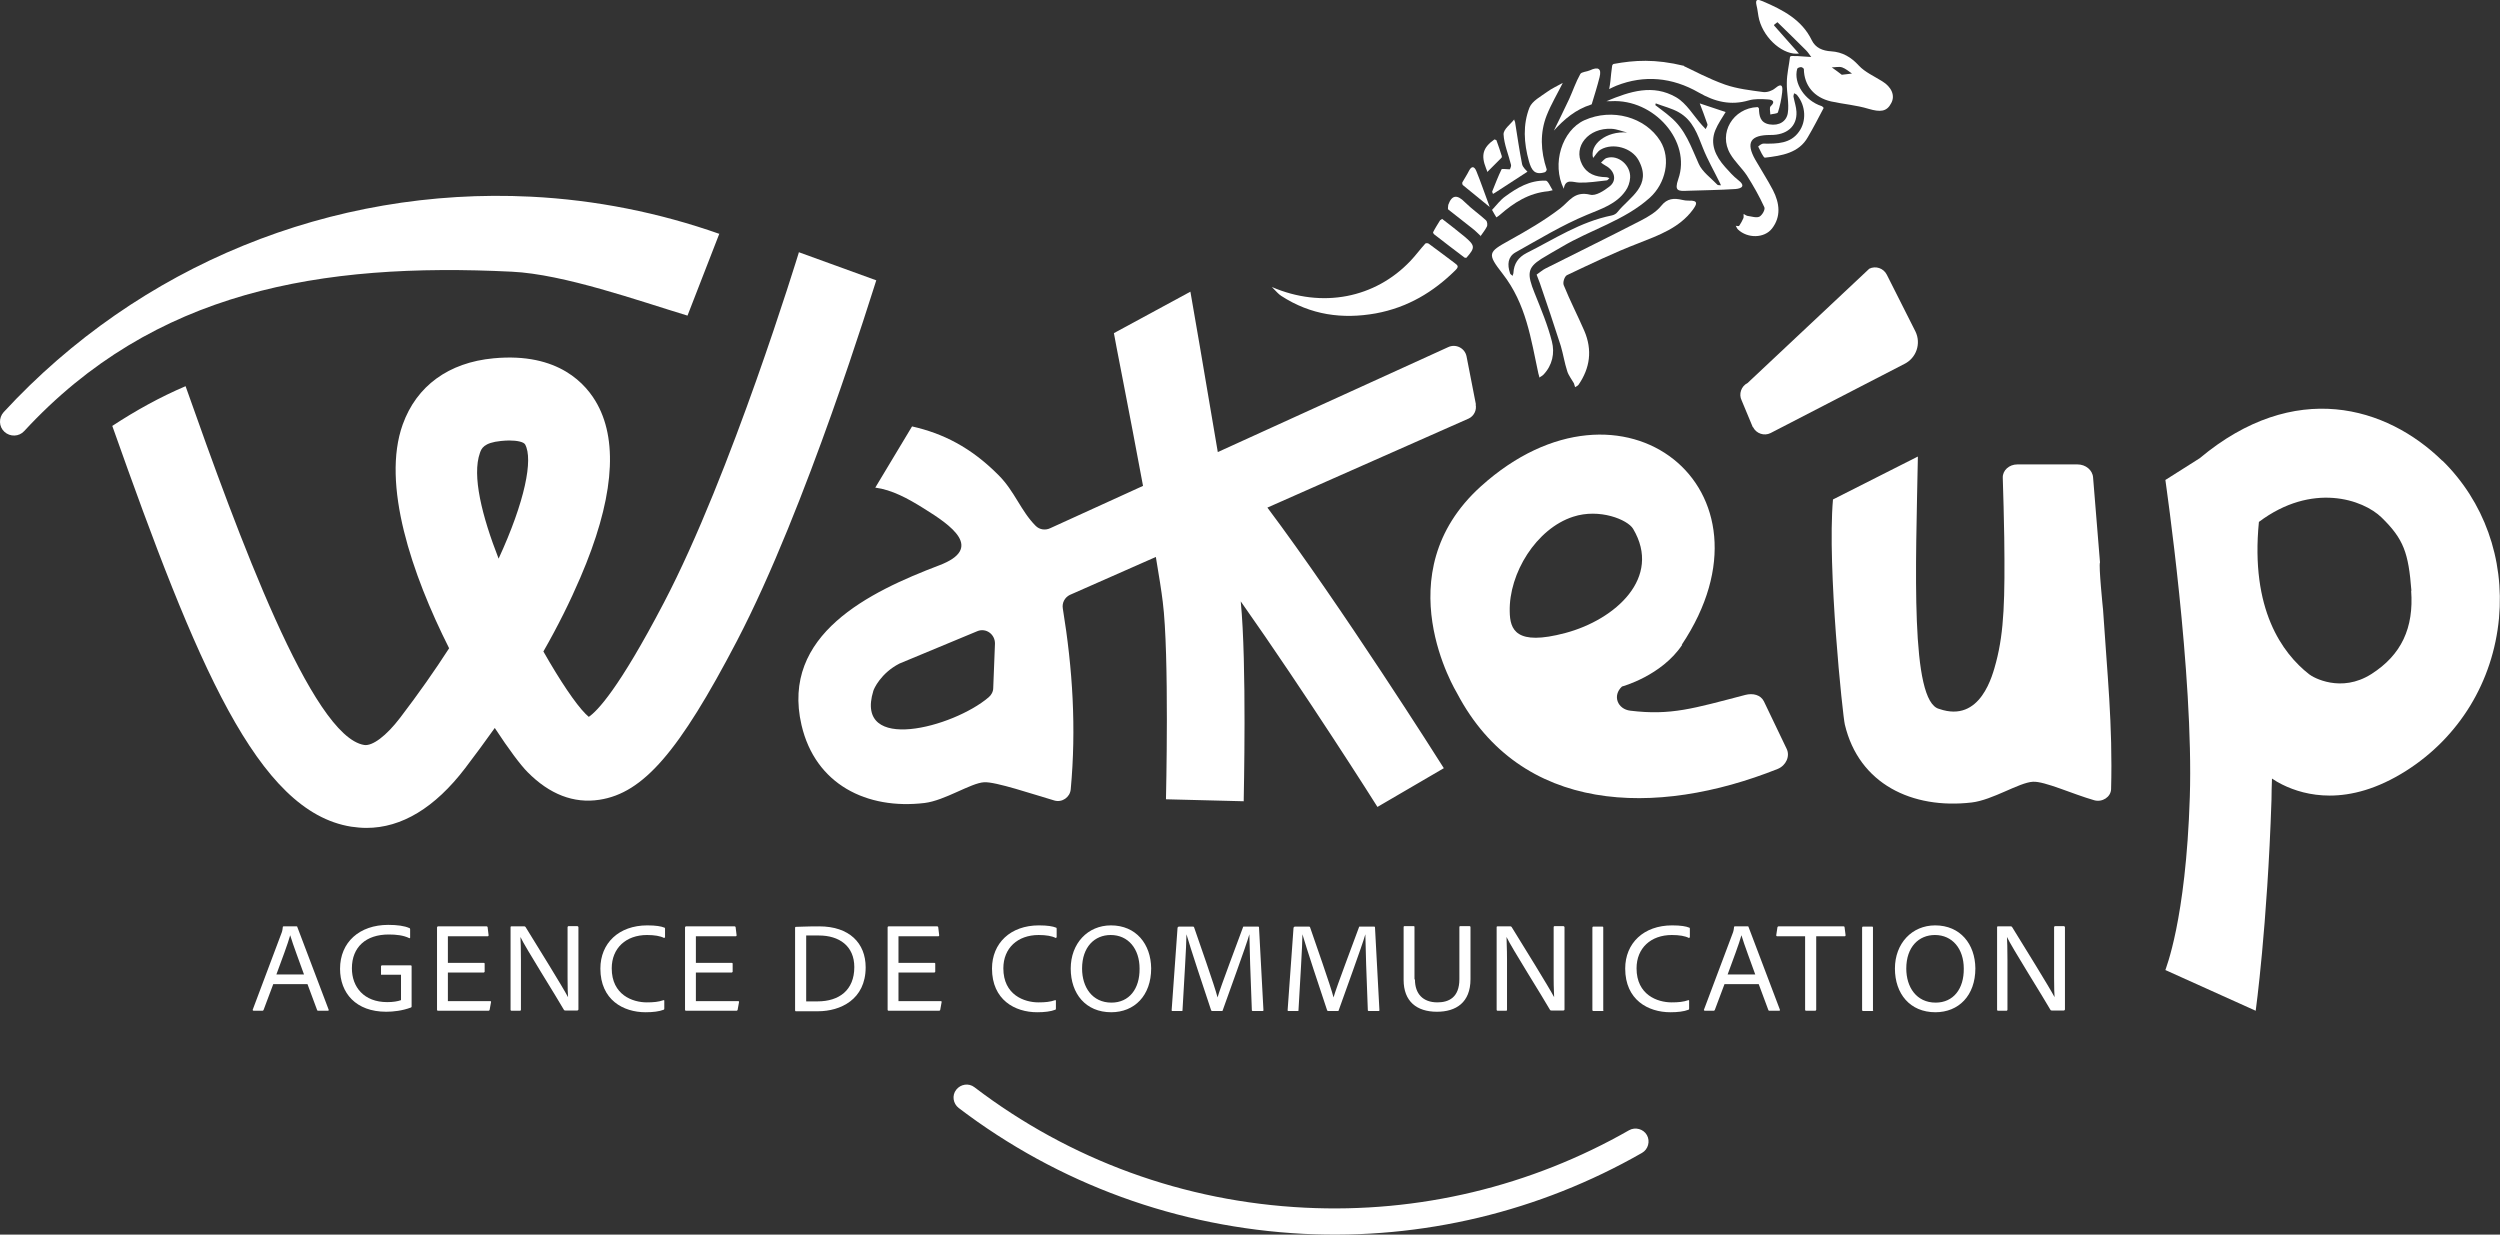 <svg xmlns="http://www.w3.org/2000/svg" id="Calque_2" data-name="Calque 2" viewBox="0 0 101.31 50.03"><rect x="0" y="0" width="101.31" height="50.03" fill="#333333" stroke="none"/><defs><style>      .cls-1 {        fill: #fff;      }    </style></defs><g id="Calque_2-2" data-name="Calque 2"><g id="Calque_1-2" data-name="Calque 1-2"><g><path class="cls-1" d="M66.02,45.8c-3.99,2.28-8.53,3.37-13.14,3.14-4.89-.24-9.52-1.93-13.39-4.88-.23-.18-.56-.13-.74.1s-.13.56.1.74c4.05,3.08,8.88,4.84,13.98,5.1,4.81.24,9.55-.9,13.71-3.28.25-.14.34-.47.2-.72s-.47-.34-.72-.2Z"></path><path class="cls-1" d="M68.15,26.13c4.22-6.32-2.4-11.6-8.14-6.42-3.93,3.55-.99,8.33-.96,8.39,2.57,4.88,8.05,5.03,12.99,3.06.34-.14.51-.52.36-.82l-.92-1.92c-.13-.26-.44-.34-.75-.26-2.11.55-3.01.84-4.66.64-.52-.06-.74-.61-.34-.98,0,0,1.6-.43,2.44-1.69h-.02ZM61.18,24.79c-.04-1.56,1.08-3.37,2.57-3.85,1.07-.35,2.21.12,2.43.49,1.18,1.98-.72,3.68-2.74,4.22s-2.25-.14-2.26-.87h0Z"></path><path class="cls-1" d="M98.97,18.67c-2.25-2.2-5.98-3.32-9.83-.1l-1.39.88c.01.11,1.15,7.88.99,12.85-.16,5.03-.99,6.97-.99,7.01l3.66,1.65s.47-3.41.64-8.55c0-.28.01-.56.02-.86.13.09.27.17.41.24.5.25,1.15.45,1.93.45.88,0,1.92-.26,3.09-1,2.16-1.37,3.53-3.62,3.77-6.19.22-2.41-.61-4.73-2.29-6.38h0ZM97.71,23.94c.11,1.5-.39,2.6-1.62,3.38-1.22.77-2.35.14-2.52,0-1.08-.85-2.38-2.62-2.03-6.17,2.16-1.62,4.22-.91,4.97-.18.9.88,1.09,1.43,1.21,2.97h-.01Z"></path><g><path class="cls-1" d="M11.07,39.89l-.39,1.04s-.02.03-.04.03h-.37s-.04-.02-.03-.04l1.18-3.14s.03-.08.04-.21c0-.02.01-.03.03-.03h.53s.03,0,.03.03l1.27,3.35s0,.04-.02.04h-.41s-.03,0-.04-.03l-.39-1.05h-1.39ZM12.32,39.49c-.12-.34-.46-1.24-.56-1.59h0c-.09.33-.35,1.02-.56,1.59h1.12Z"></path><path class="cls-1" d="M15.48,39.51s-.04,0-.04-.04v-.32s.02-.03.03-.03h1.17s.04,0,.04.03v1.64s0,.03-.03.04c-.35.13-.71.17-1,.17-1.23,0-1.87-.76-1.87-1.74,0-1.08.79-1.78,1.95-1.78.37,0,.66.04.86.13.02,0,.03.03.03.05v.34s-.02.03-.03.02c-.24-.12-.54-.15-.84-.15-.92,0-1.49.51-1.49,1.37,0,.76.49,1.37,1.43,1.37.24,0,.42-.03.56-.08v-1.03h-.77Z"></path><path class="cls-1" d="M19.84,40.93s-.02.03-.04.03h-2.05s-.04,0-.04-.04v-3.34s.01-.04.04-.04h1.97s.03,0,.04.03l.04.33s0,.04-.03.04h-1.62v1.08h1.46s.03,0,.03.03v.33s-.02.03-.03.03h-1.46v1.16h1.72s.03,0,.03.03c0,0-.06.33-.06.33Z"></path><path class="cls-1" d="M20.73,40.96s-.04,0-.04-.04v-3.35s0-.03.03-.03h.53s.03,0,.05.03c.47.76,1.51,2.44,1.72,2.84h0c-.01-.14-.02-.34-.02-.79v-2.05s.01-.04.04-.04h.36s.04.02.04.04v3.34s-.01.04-.05.04h-.48s-.05,0-.06-.03c-.24-.43-1.59-2.57-1.76-2.95h0c.01.2.02.45.02.91v2.04s-.01.04-.03.04h-.36,0Z"></path><path class="cls-1" d="M26.92,40.87s0,.05-.03.05c-.18.07-.43.1-.73.1-.9,0-1.83-.5-1.83-1.77,0-1.03.75-1.75,1.9-1.75.36,0,.57.04.69.09.02,0,.03.02.03.04v.35s-.02.03-.04.03c-.15-.08-.39-.12-.69-.12-.85,0-1.43.53-1.43,1.35,0,1.08.85,1.38,1.42,1.38.28,0,.48-.02.68-.09.02,0,.03,0,.03.02v.32Z"></path><path class="cls-1" d="M29.89,40.93s-.02.03-.04.03h-2.05s-.04,0-.04-.04v-3.34s.01-.04.04-.04h1.97s.03,0,.04.03l.04.33s0,.04-.03.04h-1.62v1.08h1.46s.03,0,.03.03v.33s-.02.03-.03.03h-1.46v1.16h1.72s.03,0,.03.03c0,0-.06.33-.06.33Z"></path><path class="cls-1" d="M32.22,37.6s0-.04.03-.04c.14,0,.41-.02.95-.02,1.22,0,1.88.68,1.88,1.66,0,1.31-1.03,1.78-1.93,1.78-.3,0-.71,0-.9,0-.02,0-.03-.02-.03-.04v-3.33ZM32.67,40.58c.11,0,.29,0,.46,0,.87,0,1.49-.45,1.49-1.39,0-.86-.62-1.28-1.43-1.28-.19,0-.36,0-.52,0v2.65Z"></path><path class="cls-1" d="M38.1,40.93s-.02.03-.04.03h-2.05s-.04,0-.04-.04v-3.34s0-.04.04-.04h1.97s.03,0,.04.03l.04.33s0,.04-.03.04h-1.62v1.08h1.46s.03,0,.03.03v.33s-.02.03-.03.03h-1.46v1.16h1.72s.03,0,.03.03c0,0-.06.33-.06.33Z"></path><path class="cls-1" d="M42.79,40.87s0,.05-.03.05c-.18.07-.43.1-.73.1-.9,0-1.83-.5-1.83-1.77,0-1.03.75-1.75,1.9-1.75.36,0,.57.04.69.09.02,0,.03.02.03.04v.35s-.02.03-.04.03c-.15-.08-.39-.12-.69-.12-.85,0-1.43.53-1.43,1.35,0,1.08.85,1.38,1.42,1.38.28,0,.48-.02.68-.09.02,0,.03,0,.03.02,0,0,0,.32,0,.32Z"></path><path class="cls-1" d="M46.65,39.24c0,1.11-.68,1.78-1.62,1.78-1.03,0-1.64-.75-1.64-1.77s.69-1.75,1.63-1.75c1.02,0,1.62.76,1.63,1.74ZM45.04,40.63c.72,0,1.15-.56,1.14-1.38,0-.8-.46-1.36-1.17-1.36-.65,0-1.16.48-1.16,1.36,0,.75.41,1.38,1.19,1.38Z"></path><path class="cls-1" d="M47.75,37.55h.6s.03,0,.04.03c.18.53.84,2.39.95,2.84h0c.12-.43.84-2.31,1.03-2.84,0-.02,0-.03.04-.03h.58s.03,0,.03.03l.18,3.36s0,.03-.03.03h-.4s-.04,0-.04-.03c-.05-1.19-.1-2.77-.1-3.08h0c-.13.47-.85,2.42-1.08,3.08,0,.03-.02.03-.04.03h-.38s-.04,0-.05-.03c-.29-.86-.85-2.56-1-3.08h0c0,.45-.1,2-.16,3.08,0,.03,0,.03-.04.03h-.37s-.03,0-.03-.03l.24-3.35s.02-.03.04-.03h0Z"></path><path class="cls-1" d="M52.45,37.55h.6s.03,0,.04.03c.18.53.84,2.39.95,2.84h0c.12-.43.84-2.31,1.03-2.84,0-.02,0-.03.04-.03h.58s.03,0,.03.03l.18,3.36s0,.03-.03.03h-.4s-.04,0-.04-.03c-.05-1.19-.1-2.77-.1-3.08h0c-.13.47-.85,2.42-1.08,3.08,0,.03-.02.03-.04.03h-.38s-.04,0-.05-.03c-.29-.86-.85-2.56-1-3.08h0c0,.45-.1,2-.16,3.08,0,.03,0,.03-.04.03h-.37s-.03,0-.03-.03l.24-3.35s.02-.03.04-.03h0Z"></path><path class="cls-1" d="M57.34,39.7c0,.57.32.92.91.92.45,0,.89-.19.89-.94v-2.11s0-.04.03-.04h.38s.04,0,.04.04v2.11c0,.95-.59,1.32-1.36,1.32-.82,0-1.35-.42-1.35-1.29v-2.14s0-.04.03-.04h.38s.03,0,.03.03v2.12l.02.02Z"></path><path class="cls-1" d="M60.69,40.96s-.04,0-.04-.04v-3.35s0-.03.03-.03h.53s.03,0,.05.03c.47.76,1.51,2.44,1.72,2.84h0c0-.14-.02-.34-.02-.79v-2.05s0-.04.04-.04h.36s.04.02.04.04v3.34s0,.04-.05.04h-.48s-.05,0-.06-.03c-.24-.43-1.59-2.57-1.76-2.95h0c0,.2.02.45.02.91v2.04s0,.04-.03.04h-.36,0Z"></path><path class="cls-1" d="M64.98,40.93s0,.04-.03.04h-.38s-.04,0-.04-.04v-3.34s.01-.04.03-.04h.38s.03,0,.03.03v3.35h.01Z"></path><path class="cls-1" d="M68.45,40.87s0,.05-.03.05c-.18.07-.43.1-.73.1-.9,0-1.83-.5-1.83-1.77,0-1.03.75-1.75,1.9-1.75.36,0,.57.04.69.09.02,0,.03.02.03.04v.35s-.02.03-.04.03c-.15-.08-.39-.12-.69-.12-.85,0-1.43.53-1.43,1.35,0,1.08.85,1.38,1.42,1.38.28,0,.48-.02.68-.09.02,0,.03,0,.03.02,0,0,0,.32,0,.32Z"></path><path class="cls-1" d="M69.88,39.89l-.39,1.04s-.02.03-.04.03h-.37s-.04-.02-.03-.04l1.18-3.14s.03-.08.04-.21c0-.02.01-.03.03-.03h.53s.03,0,.03.03l1.27,3.35s0,.04-.02.04h-.41s-.03,0-.04-.03l-.39-1.05h-1.39ZM71.13,39.49c-.12-.34-.46-1.24-.56-1.59h0c-.09.33-.35,1.02-.56,1.59,0,0,1.12,0,1.12,0Z"></path><path class="cls-1" d="M73.17,37.94h-1.16s-.03,0-.03-.04l.05-.33s.02-.03.04-.03h2.64s.04,0,.04.04l.04.32s0,.04-.03.04h-1.16v2.98s-.01.04-.04.04h-.37s-.04,0-.04-.04v-2.99h.02Z"></path><path class="cls-1" d="M75.91,40.93s0,.04-.03.04h-.38s-.04,0-.04-.04v-3.34s.01-.04.03-.04h.38s.03,0,.03.03v3.35h.01Z"></path><path class="cls-1" d="M80.05,39.24c0,1.11-.68,1.78-1.62,1.78-1.03,0-1.64-.75-1.64-1.77s.69-1.75,1.63-1.75c1.02,0,1.62.76,1.63,1.74ZM78.44,40.63c.72,0,1.15-.56,1.14-1.38,0-.8-.46-1.36-1.17-1.36-.65,0-1.16.48-1.16,1.36,0,.75.41,1.38,1.19,1.38Z"></path><path class="cls-1" d="M80.97,40.96s-.04,0-.04-.04v-3.35s0-.03.03-.03h.53s.03,0,.05.03c.47.76,1.51,2.44,1.72,2.84h0c-.01-.14-.02-.34-.02-.79v-2.05s.01-.04.04-.04h.36s.04.02.04.04v3.34s-.01.04-.05.04h-.48s-.05,0-.06-.03c-.24-.43-1.59-2.57-1.76-2.95h0c.01.2.02.45.02.91v2.04s-.01.04-.03.04h-.36.01Z"></path></g><path class="cls-1" d="M59.81,16.39l-.38-1.95c-.07-.34-.44-.52-.75-.37l-9.33,4.25c-.52-3.11-1.07-6.27-1.11-6.5l-3.1,1.68c0,.06.63,3.22,1.18,6.19l-3.75,1.71c-.2.1-.44.07-.6-.09-.6-.6-.85-1.4-1.5-2.05-1.13-1.14-2.27-1.7-3.51-1.98l-1.49,2.48c.68.09,1.32.44,1.96.84,1.13.7,2.45,1.62.63,2.31-2.81,1.07-6.43,2.8-5.58,6.47.56,2.41,2.65,3.44,4.99,3.16.82-.1,1.87-.81,2.41-.84.46-.03,1.99.49,2.85.74.31.09.63-.13.66-.45.23-2.48.08-4.88-.32-7.33-.04-.23.08-.45.28-.55l3.49-1.54c.13.77.23,1.4.28,1.82.27,2.12.13,7.95.13,8l3.15.08c0-.22.13-5.55-.12-8.1,2.63,3.73,5.5,8.26,5.54,8.33l2.69-1.57c-.2-.32-4.18-6.6-7.15-10.56l8.16-3.61c.21-.1.33-.34.28-.57h.01ZM40.25,27.88c0,.15-.08.29-.19.38-1.43,1.22-5.45,2.29-4.67-.26.02-.08.3-.72,1.06-1.11l3.15-1.31c.35-.15.73.12.72.51,0,0-.07,1.79-.07,1.79Z"></path><path class="cls-1" d="M32.37,10.24c-.03.09-2.74,8.98-5.47,14.19-1.83,3.5-2.7,4.39-3.04,4.62-.03-.03-.08-.07-.13-.12-.4-.4-1.04-1.35-1.71-2.53.59-1.03,1.09-2.04,1.5-3,1.32-3.07,1.55-5.43.69-7.01-.44-.81-1.56-2.12-4.21-1.87-1.82.17-3.12,1.12-3.68,2.68-.87,2.42.37,6.07,1.88,9.07-.58.9-1.24,1.84-1.98,2.81-.57.75-1.13,1.16-1.46,1.11-2.12-.34-5.09-8.45-7.24-14.54-1.03.44-2.01.98-2.97,1.61,3.43,9.69,5.88,15.63,9.68,16.24.21.03.42.05.62.05,1.42,0,2.77-.81,4-2.42.41-.54.81-1.08,1.2-1.63.57.87,1.05,1.51,1.33,1.79.89.9,1.87,1.28,2.91,1.12,1.78-.27,3.23-1.95,5.57-6.43,2.83-5.42,5.52-14.25,5.65-14.62l-3.14-1.14v.02ZM20.21,22.65c-.68-1.74-1.09-3.38-.76-4.3.06-.17.15-.41.85-.48.12-.01.23-.02.33-.02.34,0,.59.06.65.16.33.6,0,2.3-1.08,4.64h.01Z"></path><g><path class="cls-1" d="M64.56,6.41c-.16-.55.53-1.11,1.38-1.04-.21-.05-.42-.14-.63-.15-.94-.05-1.57.72-1.2,1.44.2.39.55.51.97.52.05,0,.09.02.14.04-.04.03-.07.09-.11.09-.37.04-.74.1-1.11.09-.27-.01-.56-.18-.63.25-.5-1.01-.07-2.37.84-2.78,1.12-.5,2.46-.13,3.07.84.45.73.21,1.73-.42,2.3-1.03.93-2.41,1.3-3.58,2-.27.16-.55.31-.82.48-.56.36-.59.6-.27,1.39.26.65.53,1.29.7,1.96.12.47.02.96-.34,1.34-.05.05-.11.08-.17.12,0-.06-.03-.11-.04-.17-.3-1.39-.49-2.81-1.45-4.04-.63-.81-.59-.87.26-1.34.72-.4,1.43-.81,2.07-1.3.37-.28.57-.72,1.22-.56.23.06.56-.16.78-.33.32-.24.22-.65-.16-.85-.06-.03-.12-.08-.18-.12.08-.07.15-.17.24-.19.46-.14.97.3.94.8-.01.19-.08.39-.19.54-.37.53-.97.72-1.57.97-1.01.42-1.94.99-2.89,1.52-.31.18-.33.5-.22.83,0,.05.07.08.11.12,0-.04.03-.08.03-.12.02-.37.19-.63.54-.81,1.12-.56,2.16-1.26,3.45-1.52.09-.02.18-.07.23-.14.49-.61,1.42-1.06.85-2.1-.28-.51-1.04-.71-1.53-.43-.14.08-.22.24-.31.34"></path><path class="cls-1" d="M74.64,3.03c.15-.02.28-.03.41-.05-.13-.09-.26-.2-.4-.25-.13-.04-.28,0-.42,0,.14.1.28.2.42.31M71.89,1.03c.35.39.69.78,1.01,1.14-.6.08-1.39-.56-1.61-1.37-.05-.19-.06-.4-.11-.59-.06-.26.06-.24.25-.16.82.35,1.59.75,1.99,1.58.15.31.44.43.79.45.45.03.8.23,1.12.58.24.26.62.43.94.63.38.23.54.58.37.89-.18.35-.44.37-.92.23-.49-.15-1.02-.19-1.52-.3-.69-.16-1.09-.65-1.1-1.31,0-.03-.08-.08-.11-.08-.06,0-.15.03-.16.07-.16.58.31,1.29.99,1.51.03.01.09.07.08.08-.21.4-.41.79-.64,1.18-.36.64-1.05.75-1.74.83-.06,0-.19-.29-.27-.45,0-.01.13-.12.21-.12.56.01,1.1,0,1.44-.48.31-.42.28-1.05-.07-1.48-.03-.04-.08-.06-.13-.08,0,.05-.03.1-.02.14.04.21.11.41.12.61.03.59-.39.95-1.06.94-.81,0-1,.31-.61,1,.24.42.5.82.72,1.24.27.53.33,1.07-.04,1.55-.31.4-.99.41-1.38.04-.04-.04-.06-.1-.09-.15.05,0,.12.03.14,0,.07-.1.12-.2.17-.31.02-.05,0-.11.01-.17.05.03.11.07.16.08.16.02.36.09.48.03.11-.06.24-.28.2-.38-.2-.44-.45-.88-.71-1.29-.2-.3-.49-.56-.67-.87-.5-.84.11-1.86,1.1-1.9.02,0,.06.04.06.06.01.28.04.57.42.64.41.07.7-.13.75-.46.06-.39-.05-.82-.04-1.22,0-.36.09-.71.13-1.06,0,0,.04-.03.06-.03.16,0,.32,0,.49.02.1,0,.21.02.31.02-.07-.09-.13-.19-.21-.27-.38-.38-.77-.76-1.16-1.14-.04.03-.09.07-.13.1"></path><path class="cls-1" d="M62.28,11.12c.12-.08.23-.18.35-.24,1.29-.65,2.58-1.28,3.86-1.94.31-.16.63-.35.83-.6.24-.3.51-.32.85-.24.08.02.17.03.25.03.44-.02.33.16.18.37-.54.73-1.37,1.03-2.21,1.36-.99.38-1.94.84-2.89,1.29-.1.05-.18.3-.13.41.25.62.56,1.22.83,1.84.34.79.23,1.52-.23,2.19-.03.04-.09.07-.14.1-.02-.05-.03-.11-.05-.16-.09-.16-.22-.32-.27-.49-.11-.34-.16-.68-.26-1.02-.27-.85-.56-1.7-.85-2.55-.04-.11-.08-.21-.13-.34"></path><path class="cls-1" d="M67.1,4.18s-.01.05-.02.08c.2.16.41.3.6.47.63.52.85,1.23,1.16,1.91.14.32.49.57.76.85.02.02.09.01.14.02-.02-.04-.03-.08-.05-.11-.23-.47-.49-.92-.68-1.4-.22-.55-.4-1.12-.98-1.45-.28-.16-.62-.24-.93-.36M65.1,4.1c.96-.4,1.88-.7,2.82-.16.43.25.7.74,1.05,1.13.05.05.1.11.15.16.03-.07.09-.14.07-.2-.1-.3-.22-.6-.31-.84.3.1.7.23,1.05.35-.13.22-.31.47-.42.74-.22.55,0,1.04.4,1.49.16.18.33.37.52.52.33.25.14.35-.1.37-.64.04-1.29.05-1.93.07-.39.02-.56.02-.39-.47.54-1.53-.98-3.26-2.72-3.16h-.18"></path><path class="cls-1" d="M51.54,11.63c2.04.88,4.19.45,5.62-1.06.21-.22.39-.47.6-.7.02-.02.1-.02.13,0,.36.26.71.53,1.06.79.14.1.17.15.03.29-.89.88-1.93,1.51-3.23,1.75-1.35.24-2.63.07-3.83-.71-.11-.07-.2-.18-.37-.35"></path><path class="cls-1" d="M68.24,2.68c.35.16.99.51,1.67.75.49.17,1.02.23,1.54.3.16.02.36-.05.48-.15.33-.28.31,0,.29.17-.03.27-.09.55-.17.8-.02.06-.2.06-.31.09,0-.12-.05-.28.02-.34.19-.18.08-.26-.11-.27-.27-.02-.55-.03-.79.04-.72.21-1.36.06-2.02-.32-1.08-.62-2.21-.72-3.33-.28-.1.04-.2.09-.3.14.02-.11.04-.22.05-.32.02-.21.04-.42.07-.62,0-.03.04-.08.07-.08.83-.15,1.66-.21,2.85.08"></path><path class="cls-1" d="M63.33,3.36c-.22.44-.47.86-.65,1.31-.28.71-.25,1.45,0,2.2,0,.03-.04.1-.08.11-.42.13-.54-.1-.64-.44-.21-.75-.25-1.49.02-2.18.11-.27.46-.45.72-.64.19-.14.42-.24.63-.36"></path><path class="cls-1" d="M62.97,5.29c.21-.43.42-.85.62-1.28.15-.33.27-.69.45-1.01.05-.09.26-.09.39-.15.34-.16.48-.07.39.28-.09.36-.2.71-.31,1.07,0,.02-.02.04-.04.04-.62.2-1.07.58-1.5,1.05"></path><path class="cls-1" d="M61.91,6.95c-.42.27-.87.56-1.31.85-.03.02-.07.04-.1.06,0-.03-.04-.08-.03-.1.12-.3.24-.61.38-.9.02-.03.18,0,.28,0h.06c.02-.06.06-.13.04-.19-.1-.41-.28-.82-.3-1.23,0-.21.28-.4.43-.6,0,.04.04.09.04.13.09.56.17,1.12.28,1.68.03.14.18.26.22.31"></path><path class="cls-1" d="M60.47,8.5c.18-.19.33-.4.53-.54.48-.35.99-.66,1.64-.64.09,0,.19.25.28.39-.06.01-.12.03-.18.04-.79.07-1.4.47-1.95.95-.05.04-.1.08-.15.11-.06-.09-.11-.19-.18-.31"></path><path class="cls-1" d="M60.01,9.57c-.12-.11-.22-.22-.34-.31-.32-.26-.66-.51-.98-.77-.03-.03,0-.13,0-.19.14-.39.35-.44.68-.1.26.26.58.48.85.73.05.05.07.19.03.26-.07.14-.18.27-.26.39"></path><path class="cls-1" d="M58.44,8.87c.31.24.61.47.9.71.44.37.45.45.09.86,0,.01-.06.01-.08,0-.41-.31-.83-.63-1.24-.95-.02-.02-.05-.07-.03-.09.08-.16.18-.31.27-.46,0-.02.05-.03.09-.07"></path><path class="cls-1" d="M60.37,8.39c-.44-.36-.77-.63-1.09-.89-.02-.02-.03-.08-.02-.11.09-.16.19-.31.27-.47.11-.21.22-.18.3.02.18.44.33.89.54,1.45"></path><path class="cls-1" d="M60.27,6.96s-.02-.08-.05-.14c-.21-.53-.13-.84.34-1.17,0,0,.07.02.08.03.08.21.15.43.22.65,0,.02,0,.06-.02.07-.19.19-.39.39-.57.57"></path></g><path class="cls-1" d="M85.22,24.67s-.18-1.76-.12-1.88l-.28-3.44c-.02-.3-.3-.53-.63-.53h-2.44c-.33,0-.6.24-.59.54.02.68.05,1.63.06,2.42.03,2.47,0,3.79-.33,5.05-.14.52-.62,2.48-2.3,1.9-1.19-.28-.95-5.79-.87-10.23-.01,0-.02.02-.04.02l-3.4,1.72c-.24,2.74.4,8.81.48,9.12.57,2.41,2.73,3.44,5.14,3.16.85-.1,1.92-.81,2.48-.84.47-.03,1.61.5,2.49.75.32.09.67-.13.68-.45.07-2.63-.16-4.7-.33-7.33v.02Z"></path><path class="cls-1" d="M71.03,17.31l-.45-1.08c-.13-.26-.02-.58.24-.71l4.93-4.63c.26-.13.58-.02.71.24l1.16,2.3c.24.49.04,1.08-.45,1.32l-5.42,2.8c-.26.13-.58.02-.71-.24h-.01Z"></path><path class="cls-1" d="M29.16,9.48c-2.44-.86-5.02-1.38-7.65-1.51C13.43,7.57,5.64,10.75.15,16.7c-.21.23-.2.59.03.8.23.21.59.2.8-.03,5.26-5.7,12.02-6.84,19.76-6.46,2.11.1,5.14,1.18,7.12,1.78l1.29-3.32h0Z"></path></g></g></g></svg>